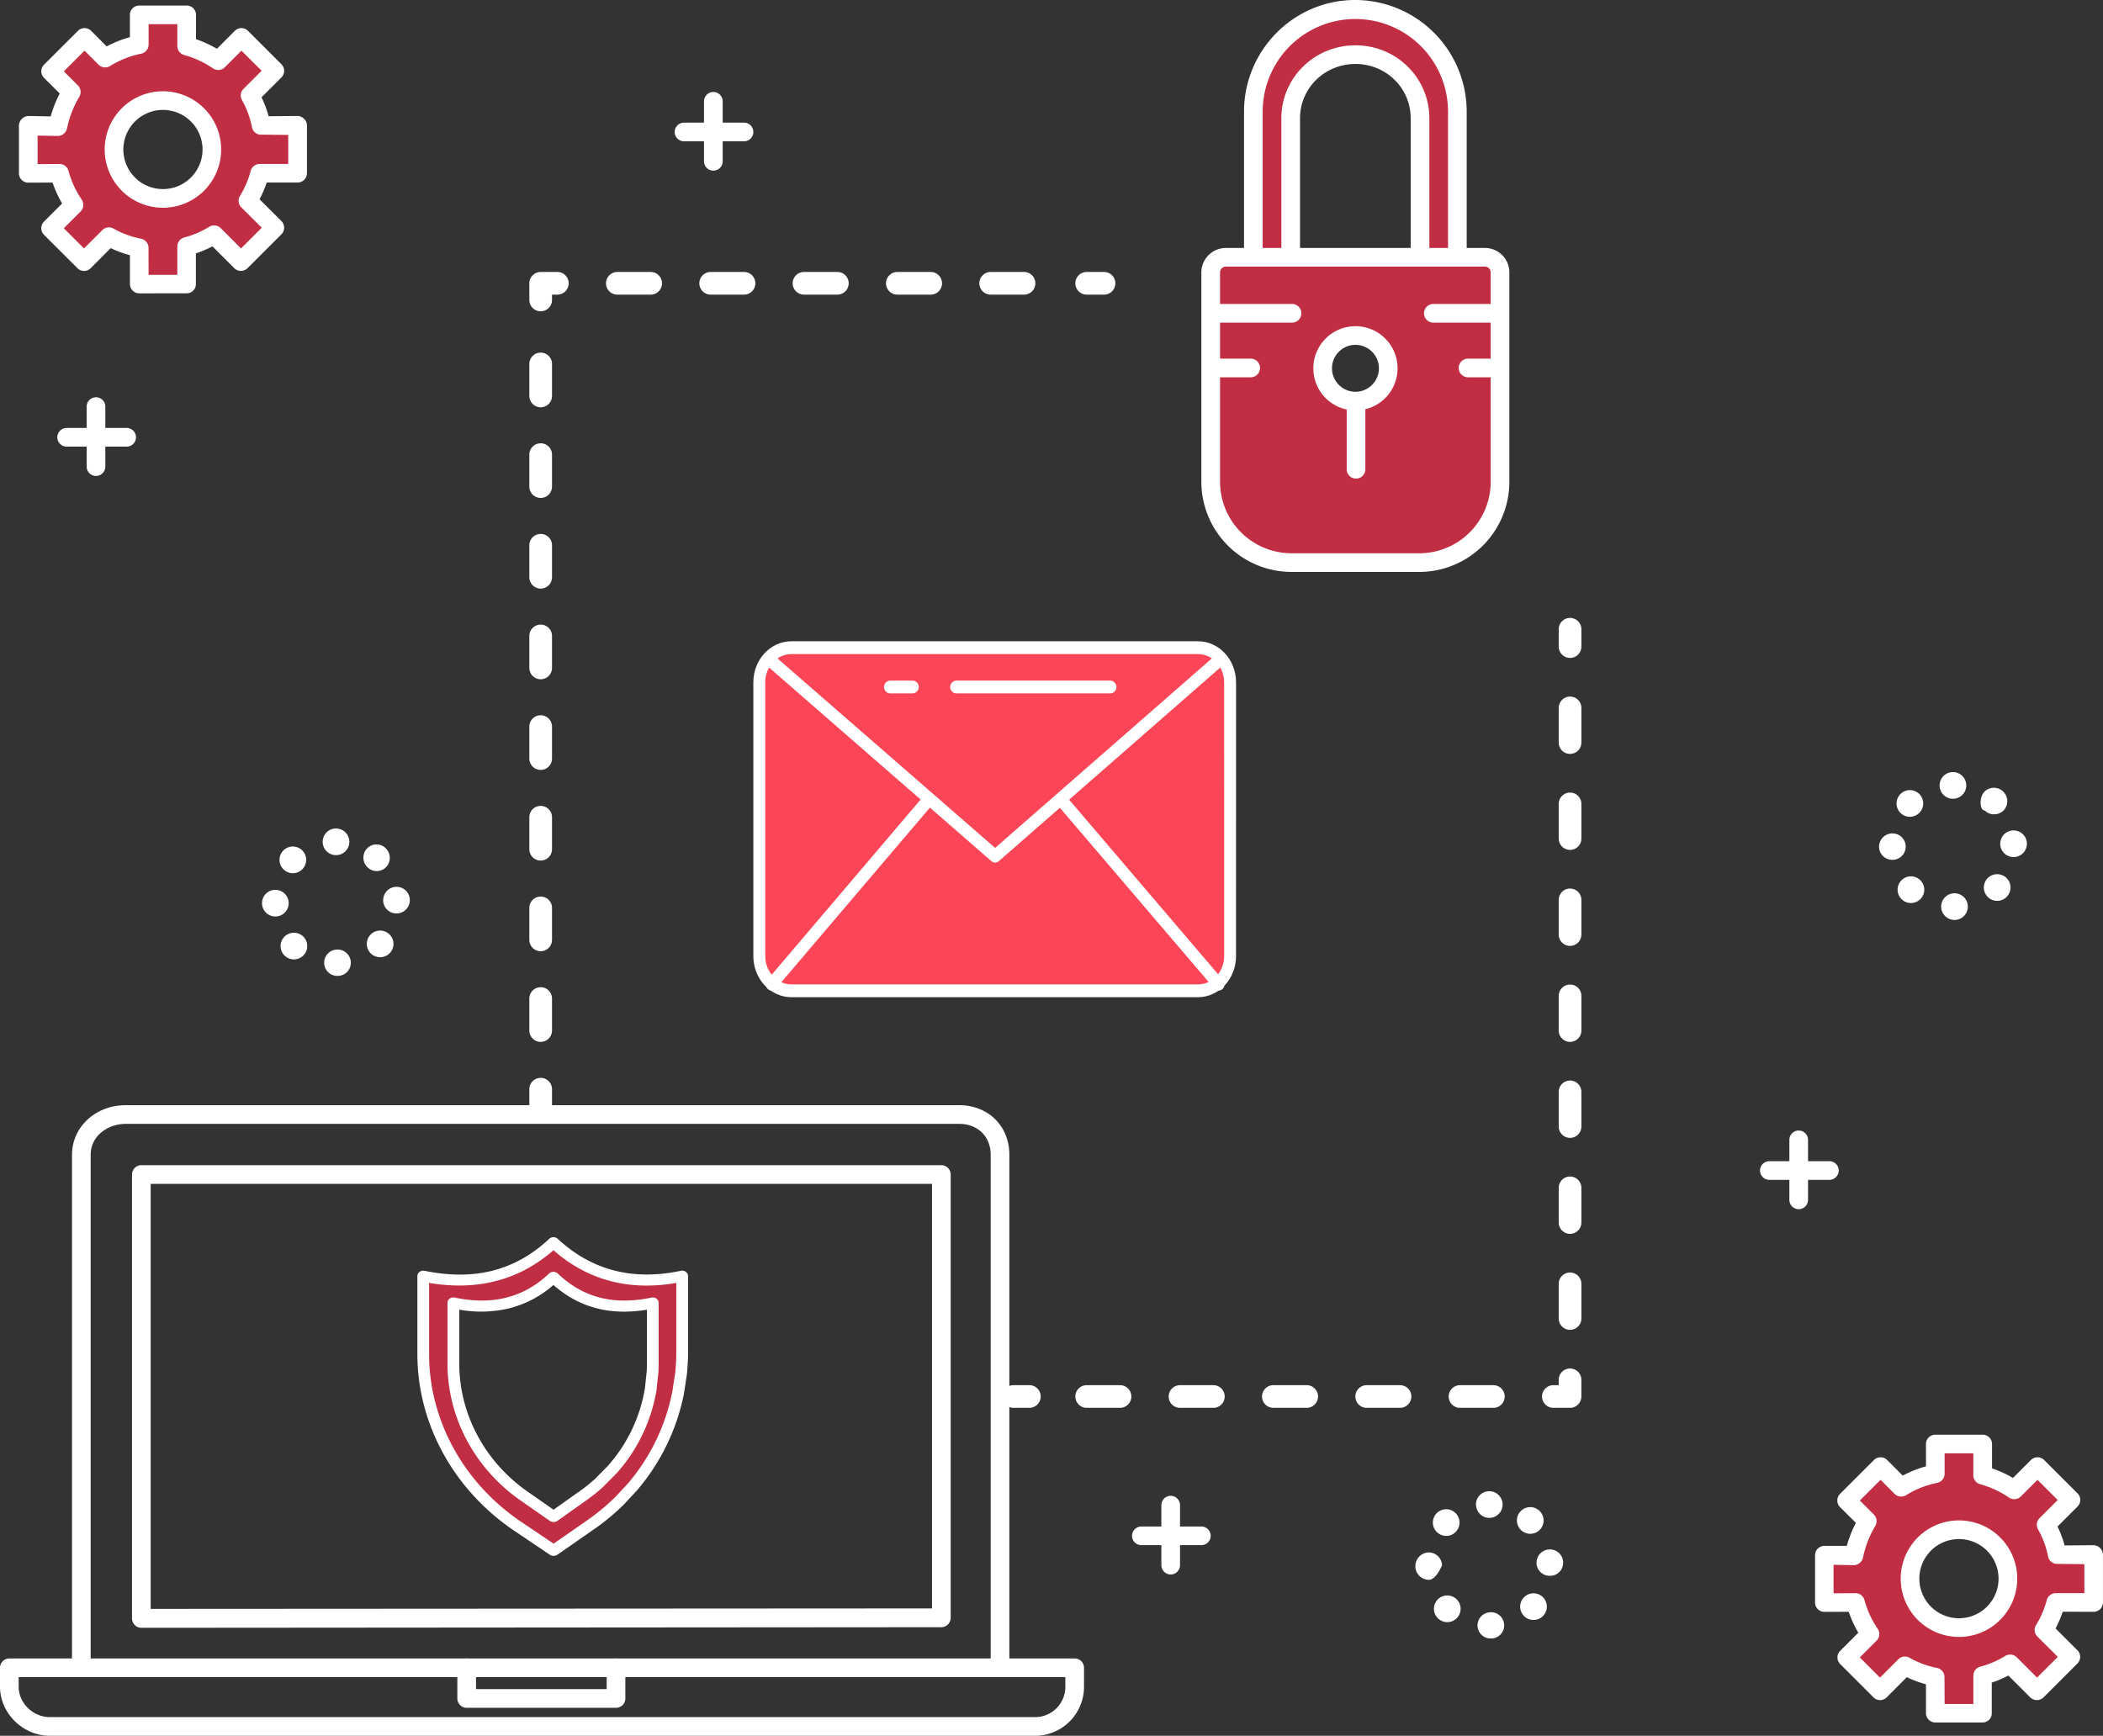 <svg xmlns="http://www.w3.org/2000/svg" viewBox="0 0 1577.22 1302"><rect x="0" y="0" width="1577.22" height="1302" fill="#333333" stroke="none"/><defs><style>.cls-1{fill:#c12d42;}.cls-2{fill:#fff;}.cls-3{fill:#fc4556;}</style></defs><g id="Capa_2" data-name="Capa 2"><g id="Capa_1-2" data-name="Capa 1"><g id="Capa_2-2" data-name="Capa 2"><g id="Layer_2" data-name="Layer 2"><path class="cls-1" d="M1570.23,1201.9v-35.52h-27.34a75.74,75.74,0,0,0-8.33-22.69l18.57-18.57-25.06-25-17.41,17.41a79,79,0,0,0-23.7-10.93v-23.42h-35.52v22.28a77.84,77.84,0,0,0-25.58,10.14l-15.49-15.48L1385,1125.51l15.49,15.49a82,82,0,0,0-10,25.5l-22.28-.06v35.5h23.43a78.41,78.41,0,0,0,10.9,23.72L1385,1243.18l25,25,18.69-18.69a75.69,75.69,0,0,0,22.68,8.38v27.2h35.55v-28.25a75,75,0,0,0,20.59-8.84l20.18,20.18,25.44-25.43L1533,1222.55a75.69,75.69,0,0,0,8.89-20.73Zm-75.08,8.19a36.71,36.71,0,1,1,0-51.92h0A36.71,36.71,0,0,1,1495.15,1210.09Z"></path><path class="cls-1" d="M223.23,129.9V94.38H195.89a75.74,75.74,0,0,0-8.33-22.69l18.57-18.57-25.06-25L163.66,45.49A79,79,0,0,0,140,34.56V11.14H104.45V33.42A77.84,77.84,0,0,0,78.87,43.56L63.4,28.08,38,53.51,53.46,69a82,82,0,0,0-10,25.5l-22.28-.06v35.5H44.61a78.41,78.41,0,0,0,10.9,23.72L38,171.18l25,25,18.69-18.69a75.69,75.69,0,0,0,22.68,8.38v27.2H140l-.05-28.25A75,75,0,0,0,160.53,176l20.18,20.18,25.44-25.43L186,150.55a75.69,75.69,0,0,0,8.89-20.73Zm-75.08,8.19a36.71,36.71,0,1,1,0-51.92h0A36.71,36.71,0,0,1,148.15,138.09Z"></path><path class="cls-2" d="M776.5,1302H37.5C17.18,1302,0,1285.09,0,1265.07V1251a7,7,0,0,1,7-7H806a7,7,0,0,1,7,7v14.07A36.78,36.78,0,0,1,776.5,1302ZM14,1258v7.07c0,12.43,10.76,22.93,23.5,22.93h739A22.75,22.75,0,0,0,799,1265.07V1258Z"></path><path class="cls-2" d="M462,1281H350a7,7,0,0,1-7-7v-23a7,7,0,0,1,14,0v16h98v-16a7,7,0,0,1,14,0v23A7,7,0,0,1,462,1281Z"></path><path class="cls-2" d="M61,1256a7,7,0,0,1-7-7V866.18C54,845.33,71.68,829,94.22,829H719.41C741.2,829,757,844.64,757,866.18V1245a7,7,0,0,1-14,0V866.18c0-13.65-9.71-23.18-23.61-23.18H94.22C81.34,843,68,851.67,68,866.18V1249A7,7,0,0,1,61,1256Z"></path><path class="cls-2" d="M106,1221a7.06,7.06,0,0,1-5-2.15,7.24,7.24,0,0,1-2-5V881a7,7,0,0,1,7-7H706a7,7,0,0,1,7,7v332.46a7.08,7.08,0,0,1-7,7.09Zm7-333v318.8l586-.34V888Z"></path><path class="cls-2" d="M405.52,837.5A8.52,8.52,0,0,1,397,829V817a8.5,8.5,0,0,1,17,0v12A8.52,8.52,0,0,1,405.52,837.5Z"></path><path class="cls-2" d="M405.52,781.5A8.52,8.52,0,0,1,397,773V749a8.5,8.5,0,0,1,17,0v24A8.52,8.52,0,0,1,405.52,781.5Zm0-68A8.52,8.52,0,0,1,397,705V681a8.5,8.5,0,0,1,17,0v24A8.52,8.52,0,0,1,405.52,713.5Zm0-68A8.52,8.52,0,0,1,397,637V613a8.5,8.5,0,0,1,17,0v24A8.52,8.52,0,0,1,405.52,645.5Zm0-68A8.52,8.52,0,0,1,397,569V545a8.5,8.5,0,0,1,17,0v24A8.52,8.52,0,0,1,405.52,577.5Zm0-68A8.52,8.52,0,0,1,397,501V477a8.5,8.5,0,0,1,17,0v24A8.52,8.52,0,0,1,405.52,509.5Zm0-68A8.52,8.52,0,0,1,397,433V409a8.5,8.5,0,0,1,17,0v24A8.52,8.52,0,0,1,405.52,441.5Zm0-68A8.52,8.52,0,0,1,397,365V341a8.5,8.5,0,0,1,17,0v24A8.52,8.52,0,0,1,405.52,373.5Zm0-68A8.52,8.52,0,0,1,397,297V273a8.5,8.5,0,0,1,17,0v24A8.52,8.52,0,0,1,405.52,305.5Z"></path><path class="cls-2" d="M405.52,233.5A8.52,8.52,0,0,1,397,225V212.5a8.52,8.52,0,0,1,8.5-8.5H418a8.5,8.5,0,0,1,0,17h-4v4A8.52,8.52,0,0,1,405.52,233.5Z"></path><path class="cls-2" d="M768,221H743a8.5,8.5,0,0,1,0-17h25a8.5,8.5,0,0,1,0,17Zm-70,0H673a8.5,8.5,0,0,1,0-17h25a8.5,8.5,0,0,1,0,17Zm-70,0H603a8.5,8.5,0,0,1,0-17h25a8.5,8.5,0,0,1,0,17Zm-70,0H533a8.5,8.5,0,0,1,0-17h25a8.5,8.5,0,0,1,0,17Zm-70,0H463a8.5,8.5,0,0,1,0-17h25a8.5,8.5,0,0,1,0,17Z"></path><path class="cls-2" d="M828,221H815a8.5,8.5,0,0,1,0-17h13a8.5,8.5,0,0,1,0,17Z"></path><path class="cls-2" d="M1177.52,493.5a8.52,8.52,0,0,1-8.5-8.5V472a8.5,8.5,0,0,1,17,0v13A8.52,8.52,0,0,1,1177.52,493.5Z"></path><path class="cls-2" d="M1177.52,997.5a8.52,8.52,0,0,1-8.5-8.5V963a8.5,8.5,0,0,1,17,0v26A8.52,8.52,0,0,1,1177.52,997.5Zm0-72a8.52,8.52,0,0,1-8.5-8.5V891a8.5,8.5,0,0,1,17,0v26A8.52,8.52,0,0,1,1177.52,925.5Zm0-72a8.52,8.52,0,0,1-8.5-8.5V819a8.5,8.5,0,0,1,17,0v26A8.52,8.52,0,0,1,1177.52,853.5Zm0-72a8.52,8.52,0,0,1-8.5-8.5V747a8.5,8.5,0,0,1,17,0v26A8.52,8.52,0,0,1,1177.52,781.5Zm0-72a8.52,8.52,0,0,1-8.5-8.5V675a8.5,8.5,0,0,1,17,0v26A8.52,8.52,0,0,1,1177.52,709.5Zm0-72a8.52,8.52,0,0,1-8.5-8.5V603a8.5,8.5,0,0,1,17,0v26A8.52,8.52,0,0,1,1177.52,637.5Zm0-72a8.52,8.52,0,0,1-8.5-8.5V531a8.5,8.5,0,0,1,17,0v26A8.52,8.52,0,0,1,1177.52,565.5Z"></path><path class="cls-2" d="M1177.52,1056H1165a8.5,8.5,0,0,1,0-17h4v-4a8.5,8.5,0,0,1,17,0v12.5A8.52,8.52,0,0,1,1177.52,1056Z"></path><path class="cls-2" d="M1120,1056h-25a8.5,8.5,0,0,1,0-17h25a8.5,8.5,0,0,1,0,17Zm-70,0h-25a8.5,8.5,0,0,1,0-17h25a8.5,8.5,0,0,1,0,17Zm-70,0H955a8.5,8.5,0,0,1,0-17h25a8.5,8.5,0,0,1,0,17Zm-70,0H885a8.5,8.5,0,0,1,0-17h25a8.5,8.5,0,0,1,0,17Zm-70,0H815a8.5,8.5,0,0,1,0-17h25a8.5,8.5,0,0,1,0,17Z"></path><path class="cls-2" d="M772,1056H760a8.5,8.5,0,0,1,0-17h12a8.5,8.5,0,0,1,0,17Z"></path><path class="cls-2" d="M122.19,155.82A43.68,43.68,0,1,1,153.1,143,43.7,43.7,0,0,1,122.19,155.82Zm0-73.37a29.69,29.69,0,1,0,21,8.68A29.69,29.69,0,0,0,122.19,82.45Z"></path><path class="cls-2" d="M140,220h0l-35.55.05a7,7,0,0,1-7-7V191.41A82.52,82.52,0,0,1,83,186.12L68,201.18a7,7,0,0,1-9.9,0h0L33,176.13a7,7,0,0,1,0-9.9h0l13.6-13.6a86.9,86.9,0,0,1-7.19-15.69L21.2,137h0a7,7,0,0,1-7-7V94.5a7.47,7.47,0,0,1,2.05-5.19A7.23,7.23,0,0,1,21.2,87h0L38,87.31A90.54,90.54,0,0,1,44.8,70.14L33,58.4a7,7,0,0,1,0-9.86L58.45,23.12a7,7,0,0,1,9.9,0h0L80,34.82a83.39,83.39,0,0,1,17.42-6.93V11.15a7,7,0,0,1,7-7H140a7,7,0,0,1,7,7V29.38a86.39,86.39,0,0,1,15.7,7.21l13.4-13.46a7,7,0,0,1,9.9,0h0l25.06,25.05a7,7,0,0,1,0,9.9h0L196.14,73a79.71,79.71,0,0,1,5.31,14.19l21.77-.2h0a7.35,7.35,0,0,1,7,7.24V129.8a7.23,7.23,0,0,1-2,5,7.08,7.08,0,0,1-5,2.12h0l-23.2,0a84,84,0,0,1-5.36,12.54l16.4,16.38a7,7,0,0,1,0,9.9h0l-25.44,25.42a7,7,0,0,1-9.9,0h0l-16.39-16.39a81.4,81.4,0,0,1-12.42,5.31v23a6.82,6.82,0,0,1-2,4.9A6.91,6.91,0,0,1,140,220Zm-28.56-13.88H133V184.89a7,7,0,0,1,5.19-6.77,68.49,68.49,0,0,0,18.7-8,7,7,0,0,1,8.65,1l15.23,15.23,15.54-15.53L181,155.57a7,7,0,0,1-1-8.65,68.61,68.61,0,0,0,8-18.77,7,7,0,0,1,6.77-5.15h0l21.4,0V101.21L195.9,101h0A6.84,6.84,0,0,1,189,95.57,68.13,68.13,0,0,0,181.46,75a6.94,6.94,0,0,1,1.15-8.34l13.62-13.6L181.07,38,168.61,50.44a7,7,0,0,1-8.89.83,72,72,0,0,0-21.58-10A7,7,0,0,1,133,34.55V18.14H111.45V33.41a7,7,0,0,1-5.61,6.87,70.48,70.48,0,0,0-23.28,9.23,7,7,0,0,1-8.64-1L63.4,38,47.87,53.51,58.41,64.05a7,7,0,0,1,1.05,8.55A76.62,76.62,0,0,0,50.3,96.13,7.22,7.22,0,0,1,43.44,102h0l-15.26-.29V123.1l16.43-.1h0a7,7,0,0,1,6.76,5.15,71.93,71.93,0,0,0,9.93,21.57,7,7,0,0,1-.84,8.87l-12.6,12.59L63,186.33,76.76,172.6a7,7,0,0,1,8.4-1.15,68.37,68.37,0,0,0,20.6,7.61,7,7,0,0,1,5.63,6.85Z"></path><path class="cls-2" d="M1469.19,1227.84a43.7,43.7,0,1,1,30.91-12.8A43.71,43.71,0,0,1,1469.19,1227.84Zm0-73.41a29.7,29.7,0,1,0,21,8.7,29.72,29.72,0,0,0-21-8.7Z"></path><path class="cls-2" d="M1487,1292h-35.55a7,7,0,0,1-7-7v-21.64a82.37,82.37,0,0,1-14.37-5.33L1415,1273.18a7,7,0,0,1-9.9,0h0l-25-25a7,7,0,0,1,0-9.9h0l13.6-13.6a86.9,86.9,0,0,1-7.19-15.69l-18.23.06h0a7,7,0,0,1-7-7v-35.5a7,7,0,0,1,7-7h16.76a90.88,90.88,0,0,1,6.84-17.28L1380,1130.46a7,7,0,0,1,0-9.9h0l25.43-25.43a7,7,0,0,1,9.9,0h0l11.7,11.69a83.39,83.39,0,0,1,17.42-6.93v-16.74a7,7,0,0,1,7-7H1487a7,7,0,0,1,7,7v18.24a86.39,86.39,0,0,1,15.7,7.21l13.46-13.46a7,7,0,0,1,9.9,0h0l25.06,25a7,7,0,0,1,0,9.9h0l-15,15a79.71,79.71,0,0,1,5.31,14.19l21.77-.2h0a7.35,7.35,0,0,1,7,7.28v35.57a7.23,7.23,0,0,1-2,5,7.08,7.08,0,0,1-5,2.12h0l-23.19-.06a84,84,0,0,1-5.36,12.54l16.4,16.38a7,7,0,0,1,0,9.9h0l-25.44,25.42a7.19,7.19,0,0,1-10,0l-16.39-16.39a80.93,80.93,0,0,1-12.42,5.3v23a6.79,6.79,0,0,1-2,4.89A6.9,6.9,0,0,1,1487,1292Zm-28.56-13.88H1480v-21.23a7,7,0,0,1,5.19-6.77,68.49,68.49,0,0,0,18.7-8,7,7,0,0,1,8.65,1l15.23,15.23,15.54-15.53-15.3-15.25a7,7,0,0,1-1-8.65,68.77,68.77,0,0,0,8.06-18.77,7,7,0,0,1,6.77-5.15h21.4v-21.74l-20.33-.21h0a6.84,6.84,0,0,1-6.86-5.43,67.88,67.88,0,0,0-7.57-20.53,6.94,6.94,0,0,1,1.15-8.34l13.62-13.6L1528.07,1110l-12.46,12.48a7,7,0,0,1-8.89.83,72.3,72.3,0,0,0-21.58-10,7,7,0,0,1-5.18-6.76v-16.41h-21.52v15.27a7,7,0,0,1-5.61,6.87,70.27,70.27,0,0,0-23.28,9.23,7,7,0,0,1-8.64-1L1410.4,1110l-15.53,15.53,10.54,10.54a7,7,0,0,1,1,8.55,76.62,76.62,0,0,0-9.16,23.53,7.22,7.22,0,0,1-6.86,5.87h0l-15.26-.29v21.39l16.43-.1h0a7,7,0,0,1,6.76,5.15,71.93,71.93,0,0,0,9.93,21.57,7,7,0,0,1-.84,8.87l-12.6,12.59,15.15,15.15,13.74-13.73a7,7,0,0,1,8.4-1.15,68.37,68.37,0,0,0,20.6,7.61,7,7,0,0,1,5.63,6.85Z"></path><path class="cls-2" d="M72,357a7,7,0,0,1-7-7V305a7,7,0,0,1,14,0v45A7,7,0,0,1,72,357Z"></path><path class="cls-2" d="M95,335H50a7,7,0,1,1,0-14H95a7,7,0,0,1,0,14Z"></path><path class="cls-2" d="M535,128a7,7,0,0,1-7-7V76a7,7,0,0,1,14,0h0v45A7,7,0,0,1,535,128Z"></path><path class="cls-2" d="M558,106H513a7,7,0,0,1,0-14h45a7,7,0,0,1,0,14Z"></path><path class="cls-2" d="M1349,907a7,7,0,0,1-7-7h0V855a7,7,0,0,1,14,0v45a7,7,0,0,1-7,7Z"></path><path class="cls-2" d="M1372,885h-45a7,7,0,0,1,0-14h45a7,7,0,0,1,0,14Z"></path><path class="cls-2" d="M878,1181a7,7,0,0,1-7-7v-45a7,7,0,0,1,14,0v45A7,7,0,0,1,878,1181Z"></path><path class="cls-2" d="M901,1159H856a7,7,0,0,1,0-14h45a7,7,0,0,1,0,14Z"></path><path class="cls-2" d="M243.11,722.42a9.92,9.92,0,0,1,9.67-10.17h.08a9.91,9.91,0,0,1,10.24,9.55v.07h0A9.83,9.83,0,0,1,253.6,732h-.5A9.86,9.86,0,0,1,243.11,722.42Zm-29.62-5.59a10,10,0,0,1-.26-14.14h0a10,10,0,0,1,14.14-.26h0a10,10,0,0,1,.26,14.14h0a10,10,0,0,1-7.2,3.06h0a10,10,0,0,1-6.94-2.8Zm64.76-1.53a10,10,0,0,1-.44-14.14h0a10,10,0,0,1,14.14-.44h0a10,10,0,0,1,.44,14.14h0A10,10,0,0,1,285.1,718h0a10,10,0,0,1-6.85-2.71Zm-81.74-37.72h0a10,10,0,0,1,9.88-10.12h0a10,10,0,0,1,10.12,9.87h0a10,10,0,0,1-9.87,10.12h-.13a10,10,0,0,1-10-9.87Zm90.89-2h0a10,10,0,0,1,9.6-10.39h0a10,10,0,0,1,10.36,9.62h0a10,10,0,0,1-9.62,10.36h-.38a10,10,0,0,1-10-9.62Zm-74.8-23.49a10,10,0,0,1-.09-14.14h0a10,10,0,0,1,14.14-.09h0a10,10,0,0,1,.09,14.14h0a10,10,0,0,1-7.12,3h0a10,10,0,0,1-7-2.94Zm63.31-1.32h0a10,10,0,0,1-.83-14.12h0a9.76,9.76,0,0,1,13.78-.78l.15.14h0a10.08,10.08,0,0,1,.81,14.13h0a9.72,9.72,0,0,1-7.26,3.25h0a9.69,9.69,0,0,1-6.66-2.64ZM242,631.43a10,10,0,0,1,10-10h0a10,10,0,0,1,10,10h0a10,10,0,0,1-10,10h0A10,10,0,0,1,242,631.43Z"></path><path class="cls-2" d="M1455.85,680.29a10,10,0,0,1,9.75-10.24h0a10,10,0,0,1,10.24,9.75h0a10,10,0,0,1-9.75,10.24h-.25A10,10,0,0,1,1455.85,680.29Zm-29.61-5.74a10,10,0,0,1-.27-14.14h0a10,10,0,0,1,14.14-.27h0a10,10,0,0,1,.27,14.14h0a10,10,0,0,1-7.21,3.06h0A10,10,0,0,1,1426.24,674.55ZM1491,673a10,10,0,0,1-.44-14.13h0a10,10,0,0,1,14.14-.44h0a10,10,0,0,1,.44,14.13h0a10,10,0,0,1-7.29,3.16h0A10,10,0,0,1,1491,673Zm-81.73-37.8a10,10,0,0,1,9.87-10.07h0a9.94,9.94,0,0,1,10.13,9.75v0h0a9.92,9.92,0,0,1-9.78,10.06h-.23a9.92,9.92,0,0,1-10-9.78Zm90.88-1.94a10,10,0,0,1,9.62-10.37h0a10,10,0,0,1,10.37,9.62h0a10,10,0,0,1-9.63,10.36h-.37a10,10,0,0,1-10-9.61Zm-74.8-23.49a10,10,0,0,1-.09-14.14h0a10,10,0,0,1,14.14-.09h0a10,10,0,0,1,.09,14.14h0a10,10,0,0,1-7.11,3h0a10,10,0,0,1-7.06-2.9Zm63.32-1.78h0c-4.07,0-4.34-9.83-.61-13.9h0a10,10,0,0,1,14.13-.5h0a10.06,10.06,0,0,1,.61,14.18h0a9.78,9.78,0,0,1-7.37,3h0a9.17,9.17,0,0,1-6.79-2.77Zm-34-18.85a10,10,0,0,1,10-10h0a10,10,0,0,1,10,10h0a10,10,0,0,1-10,10h0a10,10,0,0,1-10-10Z"></path><path class="cls-2" d="M1108.11,1219.47a9.9,9.9,0,0,1,9.67-10.13h.08a9.85,9.85,0,0,1,10.24,9.45v.13h0a9.77,9.77,0,0,1-9.46,10.07h-.54A9.81,9.81,0,0,1,1108.11,1219.47Zm-29.61-5.53a10,10,0,0,1-.27-14.14h0a10,10,0,0,1,14.14-.26h0a10,10,0,0,1,.27,14.14h0a10,10,0,0,1-7.21,3.06h0A10,10,0,0,1,1078.5,1213.94Zm64.75-1.53a10,10,0,0,1-.44-14.14h0a10,10,0,0,1,14.14-.44h0a10,10,0,0,1,.44,14.14h0a10,10,0,0,1-7.29,3.15h0a10,10,0,0,1-6.85-2.71Zm-81.73-37.51a10.3,10.3,0,0,1,9.87-10.45h0a10.05,10.05,0,0,1,10.12,9.55h0c.06,0-4.36,11-9.88,11h-.13a10.18,10.18,0,0,1-10-10.1Zm90.88-2.39a9.93,9.93,0,0,1,9.57-10.28h0a9.93,9.93,0,0,1,10.37,9.45v.06h0a9.79,9.79,0,0,1-9.31,10.25h-.69a9.88,9.88,0,0,1-10-9.49Zm-74.8-23.34a10,10,0,0,1-.09-14.14h0a10,10,0,0,1,14.14-.08h0a10,10,0,0,1,.09,14.14h0a10,10,0,0,1-7.11,3h0a10,10,0,0,1-7-2.92Zm63.32-1.32h0a10,10,0,0,1-.62-14.13h0a10,10,0,0,1,14.13-.61h0a10,10,0,0,1,.62,14.13h0a10,10,0,0,1-7.38,3.24h0a10,10,0,0,1-6.75-2.63Zm-34-19.31a10,10,0,0,1,10-10h0a10,10,0,0,1,10,10h0a10,10,0,0,1-10,10h0a10,10,0,0,1-9.9-10Z"></path><path class="cls-1" d="M415.21,932.13H415c-26.25,24.58-58.65,33.13-97.62,25.1v58.52c0,50.88,26.38,98.74,70.21,128.66L415,1162.87h.33l26.6-18.46a165.87,165.87,0,0,0,22.61-18.6l10-10.8a154.42,154.42,0,0,0,34-70.56l2.18-14.23c.46-4.79.82-9.62.82-14.47V957.23C473.91,965.26,441.46,956.71,415.21,932.13Zm74.41,90.62c0,1.92-.05,3.83-.15,5.74L488,1041.91A120.39,120.39,0,0,1,459.44,1102l-9.86,10a129.36,129.36,0,0,1-13.75,10.94l-20.52,14.56H415l-20.87-14.56c-34-23.24-54.13-60.65-54.13-100.18V977.29c28.91,6.24,54.61.28,75-19.19h.14c20.39,19.47,44.91,25.43,74.44,19.19Z"></path><path class="cls-2" d="M415.37,1167H415a4.69,4.69,0,0,1-2.57-.77l-27.4-18.46c-45.13-30.8-72-80.15-72-132V957.23a4,4,0,0,1,1.64-3.22,4.61,4.61,0,0,1,3.7-.81c37.48,7.72,68.09-.13,93.57-24A4.51,4.51,0,0,1,415,928h.17a4.53,4.53,0,0,1,3.11,1.21C437.37,947,459.77,956,485.14,956a122.23,122.23,0,0,0,25.51-2.81,4.61,4.61,0,0,1,3.72.8,4,4,0,0,1,1.65,3.23v58.52c0,5.4-.45,10.77-.84,14.84v.22L513,1045v.15a159.12,159.12,0,0,1-35,72.43l-.13.15-10,10.79-.14.14a168.52,168.52,0,0,1-23.21,19.09L418,1166.19A4.55,4.55,0,0,1,415.37,1167ZM321.82,962.27v53.48c0,49.24,25.57,96.09,68.4,125.32l24.95,16.8,24.18-16.78a162.13,162.13,0,0,0,22-18.07l9.89-10.65a150.93,150.93,0,0,0,33-68.58l2.16-14c.39-4.12.79-9,.79-14V962.3a128.24,128.24,0,0,1-22.3,2c-26.3,0-49.68-8.87-69.8-26.52-20.11,17.62-43.76,26.47-70.57,26.47A132.9,132.9,0,0,1,321.82,962.27Z"></path><path class="cls-2" d="M415.31,1141.62H415a4.61,4.61,0,0,1-2.62-.81l-20.87-14.56c-35-23.89-55.9-62.59-55.9-103.5V977.29a4,4,0,0,1,1.65-3.23,4.64,4.64,0,0,1,3.73-.8c28.13,6.07,52,0,70.88-18.06A4.48,4.48,0,0,1,415,954h.14a4.52,4.52,0,0,1,3.14,1.23c14.23,13.59,30.71,20.31,50,20.31a98.64,98.64,0,0,0,20.34-2.25,4.59,4.59,0,0,1,3.71.8,4,4,0,0,1,1.65,3.23v45.46c0,1.82,0,3.76-.15,5.92v.22l-1.42,13.43v.22a124.41,124.41,0,0,1-29.56,62.09l-.17.17-9.86,10-.17.16a134.09,134.09,0,0,1-14.19,11.29L418,1140.82A4.59,4.59,0,0,1,415.31,1141.62ZM344.44,982.35v40.4c0,38.28,19.56,74.48,52.32,96.84l18.39,12.83,18-12.79h.07a125.76,125.76,0,0,0,13.2-10.49l9.69-9.83a116.27,116.27,0,0,0,27.56-57.88l1.39-13.2c.1-2,.14-3.78.14-5.44V982.37A101.9,101.9,0,0,1,468,983.85c-20.19,0-37.67-6.62-52.94-20a79.66,79.66,0,0,1-33.24,17.53A91.76,91.76,0,0,1,344.44,982.35Z"></path><path class="cls-1" d="M1113.73,193H919.41A11.31,11.31,0,0,0,908,204.23V361.39A60.63,60.63,0,0,0,968.63,422h95.88A60.53,60.53,0,0,0,1125,361.45V204.3a11.23,11.23,0,0,0-11.16-11.3Zm-97.16,107.86a24.59,24.59,0,1,1,24.59-24.59h0a24.59,24.59,0,0,1-24.59,24.59Z"></path><path class="cls-1" d="M1016.57,7h0a76.76,76.76,0,0,0-76.76,76.76h0V190.51l28.54-2.31V88.76a48.22,48.22,0,0,1,48.22-48.22h0a48.22,48.22,0,0,1,48.22,48.22V188.2l28.54,2.31V83.76A76.76,76.76,0,0,0,1016.57,7Z"></path><path class="cls-2" d="M1064.51,429H968.63A67.69,67.69,0,0,1,901,361.39V204.3A18.37,18.37,0,0,1,919.41,186h194.32A18.31,18.31,0,0,1,1132,204.3V361.39A67.65,67.65,0,0,1,1064.51,429ZM919.41,200a4.3,4.3,0,0,0-4.39,4.21V361.39A53.67,53.67,0,0,0,968.63,415h95.88A53.62,53.62,0,0,0,1118,361.39V204.3a4.25,4.25,0,0,0-4.2-4.3H919.41Z"></path><path class="cls-2" d="M1016.57,307.86a31.59,31.59,0,1,1,31.59-31.59h0A31.62,31.62,0,0,1,1016.57,307.86Zm0-49.18a17.59,17.59,0,1,0,17.59,17.59h0A17.61,17.61,0,0,0,1016.57,258.68Z"></path><path class="cls-2" d="M1017,359a7,7,0,0,1-7-7V302a7,7,0,0,1,14,0v50A7,7,0,0,1,1017,359Z"></path><path class="cls-2" d="M1093,198a7,7,0,0,1-7-7V83.76a69.5,69.5,0,0,0-139,0h0V191a7,7,0,0,1-14,0V83.76C933,37.66,970.37,0,1016.34,0h.33A83.78,83.78,0,0,1,1100,83.76V191A7,7,0,0,1,1093,198Z"></path><path class="cls-2" d="M1065,195a7,7,0,0,1-7-7V88.76C1058,66,1039.48,48,1016.68,48h-.22C993.61,48,975,66,975,88.76V188a7,7,0,0,1-14,0V88.76C961,58.31,985.89,34,1016.46,34h.22C1047.2,34,1072,58.31,1072,88.76V188A7,7,0,0,1,1065,195Z"></path><path class="cls-2" d="M1117,242h-42a7,7,0,0,1,0-14h42a7,7,0,0,1,0,14Z"></path><path class="cls-2" d="M969,242H916a7,7,0,0,1,0-14h53a7,7,0,0,1,0,14Z"></path><path class="cls-2" d="M1122,283h-21a7,7,0,0,1,0-14h21a7,7,0,0,1,0,14Z"></path><path class="cls-2" d="M938,283H916a7,7,0,0,1,0-14h22a7,7,0,0,1,0,14Z"></path><path class="cls-3" d="M898.9,486.14H593.77c-13.32,0-24.11,11.65-24.11,26V717.81c0,14.36,10.79,26,24.11,26H898.9c13.31,0,24.1-11.64,24.1-26V512.15C923,497.79,912.21,486.14,898.9,486.14Z"></path><path class="cls-2" d="M927,717.19c0,17-12.79,30.81-28.56,30.81H593.58C577.81,748,565,734.21,565,717.19V511.81c0-17,12.79-30.81,28.56-30.81H898.46c15.77,0,28.56,13.79,28.56,30.81Zm-8.91-205.38c0-11.71-8.8-21.2-19.65-21.2H593.58c-10.85,0-19.65,9.49-19.65,21.2V717.19c0,11.71,8.8,21.2,19.65,21.2H898.46c10.85,0,19.65-9.49,19.65-21.2Z"></path><path class="cls-2" d="M746.33,647a4.24,4.24,0,0,1-2.8-1.06L575.62,499.7a5.08,5.08,0,0,1-.67-6.76,4.23,4.23,0,0,1,5.9-1l.36.29L746.32,636,910.74,492.21a4.24,4.24,0,0,1,6,.35l.28.36a5.08,5.08,0,0,1-.66,6.76L749.13,645.92A4.21,4.21,0,0,1,746.33,647Z"></path><path class="cls-2" d="M913.9,743a4.29,4.29,0,0,1-3.28-1.55L793.13,603.84a5.07,5.07,0,0,1,.25-6.79,4.23,4.23,0,0,1,6-.07c.11.11.22.23.32.35L917.17,735a5.07,5.07,0,0,1-.26,6.79A4.23,4.23,0,0,1,913.9,743Z"></path><path class="cls-2" d="M578.76,743a4.28,4.28,0,0,1-3-1.26,5.08,5.08,0,0,1-.27-6.79l117-137.63a4.23,4.23,0,0,1,6-.6l.34.31a5.08,5.08,0,0,1,.27,6.79L582,741.45A4.3,4.3,0,0,1,578.76,743Z"></path><path class="cls-2" d="M832.86,520.12H717.07a4.82,4.82,0,0,1,0-9.61H832.86a4.82,4.82,0,0,1,0,9.61Z"></path><path class="cls-2" d="M684.63,520.12H667.45a4.82,4.82,0,0,1,0-9.61h17.18a4.82,4.82,0,0,1,0,9.61Z"></path></g></g></g></g></svg>